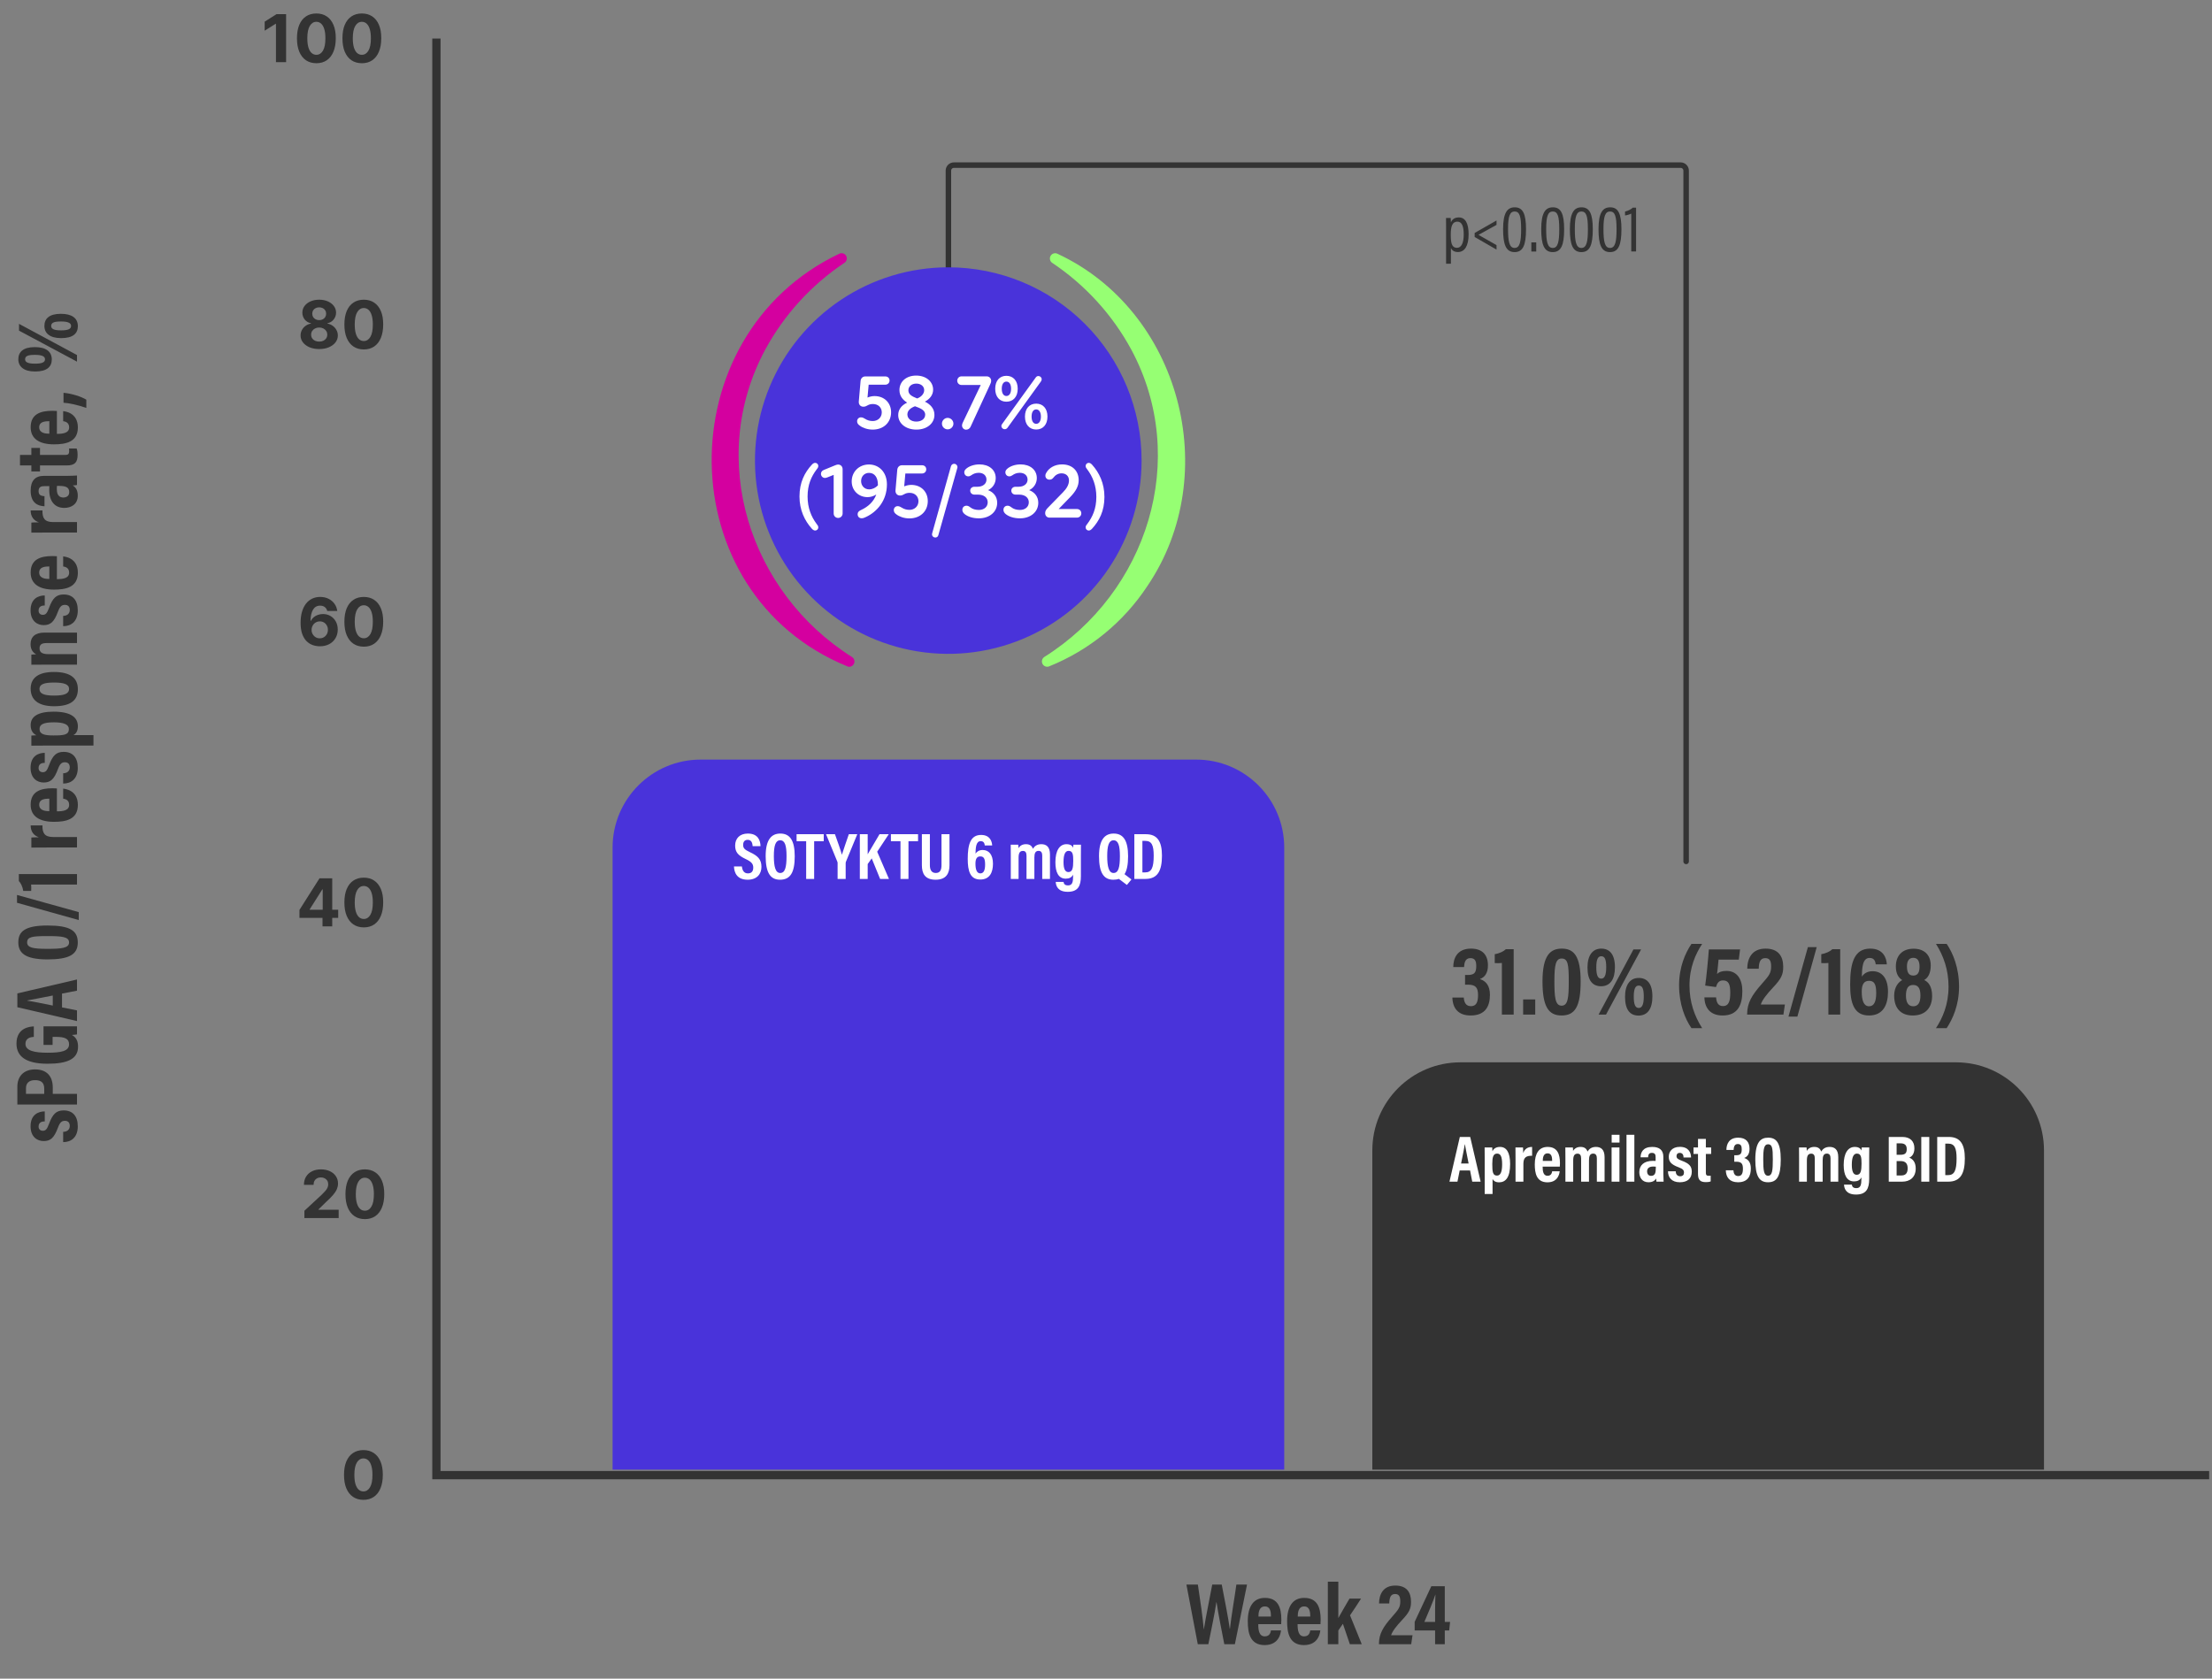 <svg width="498" height="378" viewBox="0 0 498 378" fill="none" xmlns="http://www.w3.org/2000/svg">
<rect x="0" y="0" width="498" height="378" fill="#808080" stroke="none"/>
<path d="M98.251 8.676V332.177H497.359" stroke="#333333" stroke-width="1.859"/>
<path d="M326.651 59.388H325.565V51.282C325.565 50.255 325.565 49.556 325.551 49.08H326.607C326.622 49.214 326.651 49.72 326.651 50.092C326.904 49.437 327.44 48.961 328.436 48.961C329.864 48.961 330.637 50.225 330.637 52.739C330.637 55.461 329.7 56.755 328.228 56.755C327.321 56.755 326.874 56.324 326.651 55.848V59.388ZM329.537 52.799C329.537 50.895 329.091 49.913 328.109 49.913C326.934 49.913 326.622 51.029 326.622 52.813C326.622 54.598 326.785 55.803 328.035 55.803C329.031 55.803 329.537 54.643 329.537 52.799ZM331.999 53.364V52.456L336.922 49.645V50.642L332.861 52.888L336.922 55.193V56.205L331.999 53.364ZM341.032 46.685C342.802 46.685 343.561 48.069 343.561 51.609C343.561 55.193 342.877 56.77 340.988 56.77C339.024 56.77 338.4 55.03 338.4 51.594C338.4 47.861 339.366 46.685 341.032 46.685ZM341.003 47.623C339.947 47.623 339.515 48.619 339.515 51.564C339.515 54.375 339.798 55.833 340.988 55.833C342.163 55.833 342.46 54.45 342.46 51.594C342.46 48.694 342.103 47.623 341.003 47.623ZM345.86 56.636H344.76V54.583H345.86V56.636ZM349.617 46.685C351.387 46.685 352.145 48.069 352.145 51.609C352.145 55.193 351.461 56.77 349.572 56.77C347.609 56.77 346.984 55.03 346.984 51.594C346.984 47.861 347.951 46.685 349.617 46.685ZM349.587 47.623C348.531 47.623 348.099 48.619 348.099 51.564C348.099 54.375 348.382 55.833 349.572 55.833C350.747 55.833 351.044 54.45 351.044 51.594C351.044 48.694 350.687 47.623 349.587 47.623ZM356.066 46.685C357.836 46.685 358.594 48.069 358.594 51.609C358.594 55.193 357.91 56.77 356.021 56.77C354.058 56.77 353.433 55.03 353.433 51.594C353.433 47.861 354.4 46.685 356.066 46.685ZM356.036 47.623C354.98 47.623 354.549 48.619 354.549 51.564C354.549 54.375 354.831 55.833 356.021 55.833C357.196 55.833 357.494 54.45 357.494 51.594C357.494 48.694 357.137 47.623 356.036 47.623ZM362.515 46.685C364.285 46.685 365.043 48.069 365.043 51.609C365.043 55.193 364.359 56.77 362.47 56.77C360.507 56.77 359.882 55.03 359.882 51.594C359.882 47.861 360.849 46.685 362.515 46.685ZM362.485 47.623C361.429 47.623 360.998 48.619 360.998 51.564C360.998 54.375 361.28 55.833 362.47 55.833C363.645 55.833 363.943 54.45 363.943 51.594C363.943 48.694 363.586 47.623 362.485 47.623ZM368.339 56.621H367.253V48.099C366.956 48.277 366.212 48.485 365.855 48.515V47.637C366.554 47.489 367.283 47.087 367.595 46.76H368.339V56.621Z" fill="#333333"/>
<path d="M213.521 62.593V38.423C213.521 37.739 214.076 37.184 214.76 37.184H378.37C379.054 37.184 379.609 37.739 379.609 38.423V193.976" stroke="#333333" stroke-width="1.239" stroke-linecap="round" stroke-linejoin="round"/>
<path d="M257.013 103.715C257.013 112.322 254.46 120.737 249.678 127.893C244.896 135.05 238.099 140.629 230.147 143.923C222.194 147.217 213.444 148.078 205.002 146.399C196.559 144.72 188.805 140.575 182.718 134.488C176.632 128.402 172.487 120.647 170.807 112.205C169.128 103.763 169.99 95.012 173.284 87.06C176.578 79.108 182.156 72.311 189.313 67.528C196.47 62.746 204.884 60.194 213.492 60.194C225.035 60.194 236.104 64.779 244.266 72.941C252.428 81.103 257.013 92.172 257.013 103.715Z" fill="#4933DA"/>
<path d="M190.808 150.064C150.532 133.673 150.162 75.573 188.951 57.137C189.222 57.003 189.533 56.979 189.821 57.068C190.11 57.158 190.352 57.355 190.499 57.618C190.647 57.882 190.687 58.191 190.613 58.484C190.538 58.776 190.354 59.029 190.098 59.189C182.634 64.177 176.502 70.912 172.235 78.81C159.089 103.404 168.673 133.364 191.856 147.974C192.093 148.138 192.262 148.383 192.332 148.662C192.403 148.942 192.369 149.237 192.239 149.494C192.108 149.751 191.889 149.952 191.622 150.059C191.354 150.167 191.057 150.174 190.785 150.08" fill="#D4009F"/>
<path d="M235.105 147.944C258.318 133.334 267.887 103.375 254.726 78.781C250.453 70.883 244.316 64.147 236.849 59.16C236.616 58.987 236.455 58.736 236.395 58.453C236.335 58.169 236.381 57.874 236.524 57.622C236.667 57.371 236.897 57.18 237.171 57.087C237.445 56.993 237.744 57.003 238.011 57.114C265.714 69.944 275.434 106.718 258.319 131.961C252.947 140.114 245.214 146.433 236.154 150.072C235.882 150.167 235.585 150.16 235.318 150.052C235.051 149.944 234.831 149.744 234.701 149.487C234.57 149.23 234.536 148.935 234.607 148.655C234.677 148.376 234.846 148.131 235.083 147.967" fill="#96FF73"/>
<path d="M200.27 85.685C200.27 86.206 199.871 86.622 199.333 86.622H195.568L195.307 89.52C195.863 89.294 196.383 89.19 196.904 89.19C199.108 89.19 200.617 90.734 200.617 92.834C200.617 95.107 198.951 96.739 196.47 96.739C195.307 96.739 194.197 96.339 193.555 95.836C193.156 95.558 192.965 95.281 192.965 94.847C192.965 94.396 193.312 93.979 193.815 93.979C194.179 93.979 194.457 94.118 194.752 94.309C195.255 94.639 195.845 94.812 196.505 94.812C197.563 94.812 198.518 94.066 198.518 92.852C198.518 91.793 197.737 90.977 196.522 90.977C196.019 90.977 195.637 91.099 195.342 91.272C195.012 91.446 194.787 91.585 194.37 91.585C193.728 91.585 193.294 91.099 193.346 90.422L193.746 85.789C193.798 85.182 194.231 84.765 194.804 84.765H199.333C199.871 84.765 200.27 85.147 200.27 85.685ZM206.315 96.739C203.92 96.739 202.22 95.35 202.22 93.459C202.22 92.348 202.827 91.325 204.232 90.665C203.295 90.075 202.497 89.207 202.497 87.837C202.497 85.91 204.042 84.574 206.263 84.574C208.553 84.574 210.08 85.98 210.08 87.733C210.08 88.93 209.351 89.85 208.224 90.439C209.386 91.012 210.375 91.932 210.375 93.424C210.375 95.333 208.709 96.739 206.315 96.739ZM204.285 93.32C204.285 94.274 205.117 94.934 206.297 94.934C207.425 94.934 208.293 94.326 208.293 93.372C208.293 92.279 207.044 91.88 206.002 91.481C205.013 91.845 204.285 92.452 204.285 93.32ZM204.51 87.906C204.51 88.826 205.308 89.26 206.488 89.728C207.443 89.364 208.067 88.652 208.067 87.854C208.067 86.934 207.269 86.379 206.297 86.379C205.256 86.379 204.51 87.004 204.51 87.906ZM213.349 96.686C212.655 96.686 212.065 96.096 212.065 95.402C212.065 94.691 212.655 94.101 213.349 94.101C214.06 94.101 214.65 94.691 214.65 95.402C214.65 96.096 214.06 96.686 213.349 96.686ZM216.585 95.801C216.585 95.628 216.637 95.454 216.707 95.263L220.802 86.691H216.464C215.926 86.691 215.509 86.257 215.509 85.72C215.509 85.182 215.926 84.748 216.464 84.748H222.138C222.728 84.748 223.145 85.199 223.145 85.737C223.145 86.084 223.023 86.362 222.867 86.674L218.494 96.131C218.303 96.53 217.939 96.756 217.488 96.756C216.984 96.756 216.585 96.322 216.585 95.801ZM226.208 96.652C225.775 96.652 225.445 96.339 225.445 95.906C225.445 95.715 225.532 95.576 225.67 95.402L233.219 84.956C233.375 84.748 233.583 84.678 233.791 84.678C234.191 84.678 234.52 85.008 234.52 85.407C234.52 85.615 234.451 85.772 234.329 85.928L226.798 96.357C226.642 96.548 226.434 96.652 226.208 96.652ZM224.057 87.542C224.057 85.702 225.08 84.626 226.573 84.626C228.082 84.626 229.124 85.702 229.124 87.542C229.124 89.381 228.082 90.457 226.573 90.457C225.08 90.457 224.057 89.381 224.057 87.542ZM225.532 87.542C225.532 88.583 225.948 89.173 226.573 89.173C227.215 89.173 227.631 88.583 227.631 87.542C227.631 86.501 227.215 85.928 226.573 85.928C225.948 85.928 225.532 86.501 225.532 87.542ZM230.755 93.806C230.755 91.984 231.779 90.891 233.288 90.891C234.798 90.891 235.822 91.984 235.822 93.806C235.822 95.628 234.798 96.721 233.288 96.721C231.779 96.721 230.755 95.628 230.755 93.806ZM232.247 93.806C232.247 94.847 232.646 95.437 233.288 95.437C233.913 95.437 234.347 94.847 234.347 93.806C234.347 92.782 233.913 92.192 233.288 92.192C232.646 92.192 232.247 92.782 232.247 93.806ZM183.515 119.463C183.272 119.463 183.029 119.324 182.786 119.064C181.155 117.259 179.993 114.847 179.993 111.793C179.993 108.635 181.155 106.396 182.786 104.626C183.029 104.366 183.272 104.227 183.515 104.227C183.914 104.227 184.227 104.522 184.227 104.956C184.227 105.268 184.001 105.529 183.845 105.72C182.682 107.264 181.815 109.121 181.815 111.793C181.815 114.361 182.648 116.374 183.845 117.97C184.001 118.179 184.227 118.422 184.227 118.734C184.227 119.168 183.914 119.463 183.515 119.463ZM188.696 116.634C188.124 116.634 187.69 116.183 187.69 115.628V106.934L186.25 107.507C186.076 107.576 185.868 107.628 185.729 107.628C185.226 107.628 184.827 107.212 184.827 106.709C184.827 106.396 184.983 106.015 185.469 105.824L187.967 104.8C188.124 104.748 188.384 104.609 188.696 104.609C189.286 104.609 189.703 105.06 189.703 105.668V115.628C189.703 116.183 189.251 116.634 188.696 116.634ZM193.084 115.819C193.084 115.264 193.466 115.021 193.917 114.812C195.444 114.101 196.694 112.973 197.284 111.359C196.659 111.741 195.965 111.949 195.323 111.949C193.293 111.949 191.748 110.44 191.748 108.409C191.748 106.223 193.414 104.592 195.635 104.592C197.856 104.592 199.678 106.292 199.678 109.069C199.678 112.782 197.388 115.281 194.976 116.409C194.594 116.6 194.316 116.704 193.987 116.704C193.466 116.704 193.102 116.374 193.084 115.819ZM193.865 108.34C193.865 109.364 194.611 110.197 195.67 110.197C196.416 110.197 197.128 109.85 197.648 109.294V109.138C197.648 107.507 196.902 106.483 195.653 106.483C194.629 106.483 193.865 107.247 193.865 108.34ZM208.531 105.685C208.531 106.205 208.132 106.622 207.594 106.622H203.829L203.568 109.52C204.124 109.294 204.644 109.19 205.165 109.19C207.369 109.19 208.878 110.734 208.878 112.834C208.878 115.107 207.212 116.738 204.731 116.738C203.568 116.738 202.458 116.339 201.816 115.836C201.417 115.558 201.226 115.281 201.226 114.847C201.226 114.396 201.573 113.979 202.076 113.979C202.44 113.979 202.718 114.118 203.013 114.309C203.516 114.639 204.106 114.812 204.766 114.812C205.824 114.812 206.779 114.066 206.779 112.852C206.779 111.793 205.998 110.977 204.783 110.977C204.28 110.977 203.898 111.099 203.603 111.272C203.273 111.446 203.048 111.585 202.631 111.585C201.989 111.585 201.556 111.099 201.608 110.422L202.007 105.789C202.059 105.182 202.493 104.765 203.065 104.765H207.594C208.132 104.765 208.531 105.147 208.531 105.685ZM210.576 121.042C210.159 121.042 209.829 120.73 209.829 120.33C209.829 120.226 209.847 120.157 209.864 120.088L214.098 104.973C214.202 104.661 214.463 104.436 214.827 104.436C215.209 104.436 215.556 104.765 215.556 105.182C215.556 105.268 215.538 105.39 215.504 105.459L211.252 120.521C211.166 120.834 210.905 121.042 210.576 121.042ZM224.173 107.663C224.173 108.774 223.566 109.832 222.455 110.37C223.687 110.839 224.503 111.845 224.503 113.216C224.503 115.281 222.767 116.721 220.373 116.721C218.95 116.721 217.857 116.305 217.197 115.784C216.85 115.506 216.659 115.194 216.659 114.812C216.659 114.257 217.041 113.875 217.596 113.875C217.891 113.875 218.169 114.014 218.447 114.24C218.95 114.639 219.609 114.83 220.373 114.83C221.57 114.83 222.368 114.118 222.368 113.112C222.368 112.105 221.57 111.377 220.165 111.377H219.366C218.846 111.377 218.429 111.012 218.429 110.474C218.429 109.971 218.846 109.607 219.384 109.607H220.095C221.258 109.607 222.091 108.947 222.091 108.01C222.091 107.09 221.414 106.466 220.338 106.466C219.627 106.466 219.071 106.726 218.672 107.021C218.429 107.195 218.221 107.264 217.978 107.264C217.475 107.264 217.093 106.882 217.093 106.344C217.093 106.084 217.215 105.824 217.51 105.563C218.152 104.991 219.262 104.574 220.529 104.574C222.611 104.574 224.173 105.754 224.173 107.663ZM233.425 107.663C233.425 108.774 232.818 109.832 231.708 110.37C232.94 110.839 233.755 111.845 233.755 113.216C233.755 115.281 232.02 116.721 229.625 116.721C228.202 116.721 227.109 116.305 226.45 115.784C226.103 115.506 225.912 115.194 225.912 114.812C225.912 114.257 226.294 113.875 226.849 113.875C227.144 113.875 227.421 114.014 227.699 114.24C228.202 114.639 228.862 114.83 229.625 114.83C230.823 114.83 231.621 114.118 231.621 113.112C231.621 112.105 230.823 111.377 229.417 111.377H228.619C228.098 111.377 227.682 111.012 227.682 110.474C227.682 109.971 228.098 109.607 228.636 109.607H229.348C230.51 109.607 231.343 108.947 231.343 108.01C231.343 107.09 230.666 106.466 229.591 106.466C228.879 106.466 228.324 106.726 227.925 107.021C227.682 107.195 227.474 107.264 227.231 107.264C226.727 107.264 226.346 106.882 226.346 106.344C226.346 106.084 226.467 105.824 226.762 105.563C227.404 104.991 228.515 104.574 229.781 104.574C231.864 104.574 233.425 105.754 233.425 107.663ZM236.292 116.565C235.737 116.565 235.303 116.166 235.303 115.541C235.303 115.125 235.494 114.778 235.841 114.413L239.277 110.891C240.127 110.023 240.665 109.173 240.665 108.184C240.665 107.177 239.954 106.587 238.999 106.587C238.132 106.587 237.559 107.038 237.142 107.576C236.969 107.785 236.743 108.01 236.309 108.01C235.806 108.028 235.372 107.698 235.355 107.16C235.338 106.83 235.459 106.587 235.633 106.327C236.205 105.39 237.437 104.574 239.103 104.574C241.481 104.574 242.851 106.101 242.851 108.114C242.851 109.45 242.244 110.578 240.96 111.914L238.34 114.621H242.435C242.99 114.621 243.441 115.003 243.441 115.593C243.441 116.166 242.99 116.565 242.435 116.565H236.292ZM245.124 104.227C245.367 104.227 245.61 104.366 245.853 104.626C247.484 106.431 248.647 108.843 248.647 111.897C248.647 115.055 247.484 117.294 245.853 119.064C245.61 119.324 245.367 119.463 245.124 119.463C244.725 119.463 244.413 119.168 244.413 118.734C244.413 118.422 244.638 118.161 244.794 117.97C245.957 116.426 246.825 114.569 246.825 111.897C246.825 109.329 245.992 107.316 244.794 105.72C244.638 105.511 244.413 105.268 244.413 104.956C244.413 104.522 244.725 104.227 245.124 104.227Z" fill="white"/>
<path d="M68.532 274.288V272.64L72.383 269.074C72.71 268.758 72.985 268.472 73.207 268.219C73.432 267.965 73.603 267.717 73.719 267.474C73.835 267.228 73.893 266.962 73.893 266.677C73.893 266.36 73.821 266.087 73.677 265.858C73.532 265.625 73.335 265.448 73.085 265.324C72.835 265.198 72.552 265.134 72.235 265.134C71.904 265.134 71.615 265.201 71.368 265.335C71.122 265.469 70.932 265.661 70.798 265.911C70.664 266.161 70.597 266.458 70.597 266.803H68.427C68.427 266.096 68.587 265.481 68.907 264.96C69.228 264.439 69.677 264.036 70.254 263.75C70.832 263.465 71.497 263.323 72.251 263.323C73.025 263.323 73.7 263.46 74.273 263.735C74.851 264.006 75.3 264.382 75.62 264.865C75.941 265.347 76.101 265.9 76.101 266.523C76.101 266.932 76.02 267.335 75.858 267.733C75.7 268.131 75.416 268.573 75.008 269.059C74.599 269.541 74.023 270.12 73.281 270.796L71.701 272.344V272.418H76.244V274.288H68.532ZM82.142 274.525C81.234 274.522 80.452 274.298 79.797 273.854C79.146 273.411 78.644 272.768 78.292 271.927C77.943 271.085 77.77 270.073 77.774 268.89C77.774 267.71 77.948 266.705 78.297 265.874C78.649 265.043 79.151 264.411 79.802 263.977C80.457 263.541 81.237 263.323 82.142 263.323C83.047 263.323 83.825 263.541 84.477 263.977C85.132 264.414 85.635 265.048 85.987 265.879C86.339 266.706 86.514 267.71 86.51 268.89C86.51 270.076 86.334 271.09 85.982 271.932C85.633 272.773 85.133 273.416 84.482 273.86C83.831 274.303 83.051 274.525 82.142 274.525ZM82.142 272.629C82.762 272.629 83.257 272.317 83.626 271.694C83.996 271.071 84.179 270.136 84.176 268.89C84.176 268.069 84.091 267.386 83.922 266.84C83.757 266.294 83.521 265.884 83.214 265.61C82.912 265.335 82.554 265.198 82.142 265.198C81.526 265.198 81.033 265.506 80.663 266.122C80.293 266.738 80.107 267.661 80.103 268.89C80.103 269.721 80.186 270.414 80.352 270.971C80.521 271.523 80.758 271.939 81.065 272.217C81.371 272.492 81.73 272.629 82.142 272.629Z" fill="#333333"/>
<path d="M64.413 3.183V14L62.127 14V5.354H62.063L59.586 6.907V4.878L62.264 3.183L64.413 3.183ZM71.226 14.238C70.317 14.234 69.536 14.011 68.881 13.567C68.229 13.123 67.727 12.481 67.375 11.639C67.027 10.797 66.854 9.785 66.858 8.602C66.858 7.422 67.032 6.417 67.381 5.586C67.733 4.755 68.234 4.123 68.886 3.69C69.541 3.253 70.321 3.035 71.226 3.035C72.131 3.035 72.909 3.253 73.56 3.69C74.215 4.127 74.719 4.76 75.071 5.591C75.423 6.419 75.597 7.422 75.594 8.602C75.594 9.789 75.418 10.803 75.066 11.644C74.717 12.486 74.217 13.129 73.566 13.572C72.914 14.016 72.134 14.238 71.226 14.238ZM71.226 12.341C71.846 12.341 72.34 12.03 72.71 11.407C73.08 10.783 73.263 9.848 73.259 8.602C73.259 7.782 73.175 7.098 73.006 6.553C72.84 6.007 72.604 5.597 72.298 5.322C71.995 5.047 71.638 4.91 71.226 4.91C70.609 4.91 70.117 5.218 69.747 5.834C69.377 6.451 69.191 7.373 69.187 8.602C69.187 9.433 69.27 10.127 69.435 10.683C69.604 11.236 69.842 11.651 70.148 11.93C70.455 12.204 70.814 12.341 71.226 12.341ZM81.466 14.238C80.557 14.234 79.776 14.011 79.121 13.567C78.469 13.123 77.968 12.481 77.615 11.639C77.267 10.797 77.094 9.785 77.098 8.602C77.098 7.422 77.272 6.417 77.621 5.586C77.973 4.755 78.475 4.123 79.126 3.69C79.781 3.253 80.561 3.035 81.466 3.035C82.371 3.035 83.149 3.253 83.8 3.69C84.455 4.127 84.959 4.76 85.311 5.591C85.663 6.419 85.837 7.422 85.834 8.602C85.834 9.789 85.658 10.803 85.306 11.644C84.957 12.486 84.457 13.129 83.806 13.572C83.154 14.016 82.374 14.238 81.466 14.238ZM81.466 12.341C82.086 12.341 82.58 12.03 82.95 11.407C83.32 10.783 83.503 9.848 83.499 8.602C83.499 7.782 83.415 7.098 83.246 6.553C83.08 6.007 82.844 5.597 82.538 5.322C82.235 5.047 81.878 4.91 81.466 4.91C80.85 4.91 80.357 5.218 79.987 5.834C79.617 6.451 79.431 7.373 79.427 8.602C79.427 9.433 79.51 10.127 79.675 10.683C79.844 11.236 80.082 11.651 80.388 11.93C80.695 12.204 81.054 12.341 81.466 12.341Z" fill="#333333"/>
<path d="M71.864 78.6C71.05 78.6 70.326 78.468 69.693 78.204C69.062 77.936 68.568 77.572 68.208 77.111C67.849 76.649 67.67 76.126 67.67 75.542C67.67 75.091 67.772 74.677 67.976 74.301C68.184 73.92 68.466 73.605 68.821 73.355C69.177 73.102 69.575 72.94 70.015 72.869V72.795C69.437 72.679 68.969 72.399 68.61 71.956C68.251 71.508 68.071 70.989 68.071 70.397C68.071 69.838 68.235 69.339 68.562 68.903C68.89 68.463 69.339 68.117 69.909 67.867C70.483 67.614 71.135 67.487 71.864 67.487C72.592 67.487 73.242 67.614 73.812 67.867C74.386 68.121 74.837 68.468 75.165 68.908C75.492 69.344 75.658 69.841 75.661 70.397C75.658 70.993 75.475 71.512 75.112 71.956C74.749 72.399 74.284 72.679 73.717 72.795V72.869C74.15 72.94 74.543 73.102 74.895 73.355C75.251 73.605 75.533 73.92 75.74 74.301C75.952 74.677 76.059 75.091 76.062 75.542C76.059 76.126 75.878 76.649 75.519 77.111C75.159 77.572 74.663 77.936 74.029 78.204C73.399 78.468 72.677 78.6 71.864 78.6ZM71.864 76.92C72.226 76.92 72.543 76.855 72.814 76.725C73.085 76.591 73.297 76.408 73.448 76.176C73.603 75.94 73.68 75.669 73.68 75.362C73.68 75.049 73.601 74.772 73.443 74.533C73.284 74.29 73.07 74.1 72.798 73.963C72.527 73.822 72.216 73.751 71.864 73.751C71.515 73.751 71.203 73.822 70.929 73.963C70.654 74.1 70.437 74.29 70.279 74.533C70.124 74.772 70.046 75.049 70.046 75.362C70.046 75.669 70.122 75.94 70.274 76.176C70.425 76.408 70.638 76.591 70.913 76.725C71.187 76.855 71.504 76.92 71.864 76.92ZM71.864 72.088C72.166 72.088 72.436 72.026 72.672 71.903C72.907 71.779 73.092 71.609 73.226 71.39C73.36 71.172 73.427 70.92 73.427 70.635C73.427 70.353 73.36 70.107 73.226 69.896C73.092 69.681 72.909 69.514 72.677 69.394C72.445 69.271 72.173 69.209 71.864 69.209C71.557 69.209 71.286 69.271 71.05 69.394C70.814 69.514 70.629 69.681 70.496 69.896C70.365 70.107 70.3 70.353 70.3 70.635C70.3 70.92 70.367 71.172 70.501 71.39C70.635 71.609 70.819 71.779 71.055 71.903C71.291 72.026 71.561 72.088 71.864 72.088ZM81.903 78.69C80.994 78.686 80.213 78.463 79.558 78.019C78.906 77.575 78.404 76.933 78.052 76.091C77.704 75.25 77.531 74.237 77.535 73.054C77.535 71.874 77.709 70.869 78.058 70.038C78.41 69.207 78.912 68.575 79.563 68.142C80.218 67.705 80.998 67.487 81.903 67.487C82.808 67.487 83.586 67.705 84.237 68.142C84.892 68.579 85.396 69.213 85.748 70.043C86.1 70.871 86.274 71.874 86.271 73.054C86.271 74.241 86.095 75.255 85.743 76.097C85.394 76.938 84.894 77.581 84.243 78.024C83.591 78.468 82.811 78.69 81.903 78.69ZM81.903 76.794C82.523 76.794 83.017 76.482 83.387 75.859C83.757 75.236 83.94 74.301 83.936 73.054C83.936 72.234 83.852 71.551 83.683 71.005C83.517 70.459 83.281 70.049 82.975 69.774C82.672 69.499 82.315 69.362 81.903 69.362C81.287 69.362 80.794 69.67 80.424 70.287C80.054 70.903 79.868 71.825 79.864 73.054C79.864 73.885 79.947 74.579 80.112 75.135C80.281 75.688 80.519 76.103 80.825 76.382C81.132 76.656 81.491 76.794 81.903 76.794Z" fill="#333333"/>
<path d="M71.994 145.531C71.438 145.528 70.901 145.434 70.383 145.251C69.869 145.068 69.408 144.771 68.999 144.359C68.591 143.947 68.267 143.401 68.028 142.721C67.792 142.042 67.674 141.207 67.674 140.218C67.677 139.309 67.781 138.498 67.985 137.783C68.193 137.064 68.489 136.455 68.873 135.955C69.26 135.455 69.723 135.075 70.262 134.814C70.8 134.55 71.404 134.418 72.073 134.418C72.795 134.418 73.433 134.559 73.985 134.841C74.538 135.119 74.982 135.498 75.316 135.976C75.654 136.455 75.859 136.992 75.929 137.587H73.674C73.586 137.211 73.401 136.915 73.119 136.7C72.838 136.485 72.489 136.378 72.073 136.378C71.369 136.378 70.834 136.684 70.468 137.297C70.105 137.91 69.92 138.742 69.913 139.795H69.987C70.149 139.475 70.367 139.202 70.642 138.976C70.92 138.748 71.235 138.573 71.588 138.454C71.943 138.33 72.318 138.269 72.713 138.269C73.353 138.269 73.924 138.42 74.424 138.723C74.924 139.022 75.318 139.434 75.607 139.959C75.896 140.484 76.04 141.084 76.04 141.76C76.04 142.492 75.869 143.144 75.528 143.714C75.19 144.285 74.716 144.732 74.107 145.056C73.501 145.376 72.797 145.535 71.994 145.531ZM71.984 143.735C72.336 143.735 72.651 143.651 72.929 143.482C73.207 143.313 73.426 143.084 73.584 142.795C73.743 142.506 73.822 142.183 73.822 141.823C73.822 141.464 73.743 141.142 73.584 140.857C73.429 140.572 73.214 140.344 72.94 140.175C72.665 140.006 72.352 139.922 71.999 139.922C71.735 139.922 71.491 139.971 71.265 140.07C71.043 140.168 70.848 140.306 70.679 140.482C70.513 140.658 70.383 140.862 70.288 141.094C70.193 141.323 70.145 141.568 70.145 141.829C70.145 142.177 70.225 142.496 70.383 142.785C70.545 143.073 70.763 143.304 71.038 143.477C71.316 143.649 71.632 143.735 71.984 143.735ZM81.903 145.621C80.994 145.617 80.213 145.394 79.558 144.95C78.906 144.507 78.404 143.864 78.052 143.022C77.704 142.181 77.531 141.168 77.535 139.985C77.535 138.806 77.709 137.8 78.058 136.969C78.41 136.138 78.912 135.506 79.563 135.073C80.218 134.637 80.998 134.418 81.903 134.418C82.808 134.418 83.586 134.637 84.237 135.073C84.892 135.51 85.396 136.144 85.748 136.975C86.1 137.802 86.274 138.806 86.271 139.985C86.271 141.172 86.095 142.186 85.743 143.028C85.394 143.869 84.894 144.512 84.243 144.955C83.591 145.399 82.811 145.621 81.903 145.621ZM81.903 143.725C82.523 143.725 83.017 143.413 83.387 142.79C83.757 142.167 83.94 141.232 83.936 139.985C83.936 139.165 83.852 138.482 83.683 137.936C83.517 137.39 83.281 136.98 82.975 136.705C82.672 136.431 82.315 136.293 81.903 136.293C81.287 136.293 80.794 136.601 80.424 137.218C80.054 137.834 79.868 138.756 79.864 139.985C79.864 140.816 79.947 141.51 80.112 142.066C80.281 142.619 80.519 143.035 80.825 143.313C81.132 143.587 81.491 143.725 81.903 143.725Z" fill="#333333"/>
<path d="M67.418 206.695V204.894L71.933 197.779H73.486V200.272H72.567L69.72 204.777V204.862H76.138V206.695H67.418ZM72.609 208.596V206.145L72.652 205.348V197.779H74.796V208.596H72.609ZM81.903 208.834C80.994 208.83 80.213 208.607 79.558 208.163C78.906 207.719 78.404 207.077 78.052 206.235C77.704 205.394 77.531 204.381 77.535 203.198C77.535 202.019 77.709 201.013 78.058 200.182C78.41 199.351 78.912 198.719 79.563 198.286C80.218 197.849 80.998 197.631 81.903 197.631C82.808 197.631 83.586 197.849 84.237 198.286C84.892 198.723 85.396 199.357 85.748 200.188C86.1 201.015 86.274 202.019 86.271 203.198C86.271 204.385 86.095 205.399 85.743 206.241C85.394 207.082 84.894 207.725 84.243 208.168C83.591 208.612 82.811 208.834 81.903 208.834ZM81.903 206.938C82.523 206.938 83.017 206.626 83.387 206.003C83.757 205.38 83.94 204.445 83.936 203.198C83.936 202.378 83.852 201.695 83.683 201.149C83.517 200.603 83.281 200.193 82.975 199.918C82.672 199.644 82.315 199.506 81.903 199.506C81.287 199.506 80.794 199.814 80.424 200.431C80.054 201.047 79.868 201.969 79.864 203.198C79.864 204.029 79.947 204.723 80.112 205.279C80.281 205.832 80.519 206.248 80.825 206.526C81.132 206.8 81.491 206.938 81.903 206.938Z" fill="#333333"/>
<path d="M81.818 337.738C80.91 337.735 80.128 337.511 79.473 337.067C78.822 336.624 78.32 335.981 77.968 335.14C77.619 334.298 77.447 333.286 77.45 332.102C77.45 330.923 77.625 329.918 77.973 329.087C78.325 328.256 78.827 327.623 79.478 327.19C80.133 326.754 80.913 326.535 81.818 326.535C82.723 326.535 83.501 326.754 84.153 327.19C84.808 327.627 85.311 328.261 85.664 329.092C86.016 329.919 86.19 330.923 86.186 332.102C86.186 333.289 86.01 334.303 85.658 335.145C85.31 335.986 84.81 336.629 84.158 337.073C83.507 337.516 82.727 337.738 81.818 337.738ZM81.818 335.842C82.438 335.842 82.933 335.53 83.303 334.907C83.672 334.284 83.855 333.349 83.852 332.102C83.852 331.282 83.767 330.599 83.598 330.053C83.433 329.507 83.197 329.097 82.891 328.822C82.588 328.548 82.23 328.41 81.818 328.41C81.202 328.41 80.709 328.719 80.34 329.335C79.97 329.951 79.783 330.874 79.78 332.102C79.78 332.933 79.862 333.627 80.028 334.184C80.197 334.736 80.435 335.152 80.741 335.43C81.047 335.705 81.406 335.842 81.818 335.842Z" fill="#333333"/>
<path d="M14.22 257.186L14.22 254.866C14.933 254.866 15.707 254.509 15.707 253.537C15.707 252.763 15.29 252.387 14.616 252.387C13.902 252.387 13.505 252.704 13.049 253.914C12.157 256.333 11.304 256.948 9.817 256.948C8.429 256.948 6.882 256.055 6.882 253.616C6.882 250.919 8.726 250.265 10.075 250.265L10.075 252.525C9.698 252.525 8.686 252.565 8.686 253.676C8.686 254.29 9.083 254.628 9.638 254.628C10.293 254.628 10.59 254.271 11.046 253.041C11.86 250.86 12.673 250.046 14.338 250.046C16.361 250.046 17.512 251.316 17.512 253.636C17.512 256.095 16.044 257.186 14.22 257.186ZM17.333 248.724L3.907 248.724L3.907 244.698C3.907 242.477 5.236 240.811 7.913 240.811C10.491 240.811 11.879 242.318 11.879 244.876L11.879 246.324L17.333 246.324L17.333 248.724ZM5.851 246.324L9.956 246.324L9.956 245.154C9.956 243.806 9.281 243.23 7.873 243.23C6.525 243.23 5.851 243.925 5.851 245.015L5.851 246.324ZM9.797 231.107L17.333 231.107L17.333 232.931C16.916 232.991 16.619 233.031 16.183 233.05C17.254 233.645 17.571 234.577 17.571 235.708C17.571 238.524 15.072 239.535 10.709 239.535C5.811 239.535 3.709 237.869 3.709 234.994C3.709 231.365 6.822 231.166 7.616 231.127L7.616 233.487C7.08 233.526 5.732 233.645 5.732 235.073C5.732 236.62 7.794 237.056 10.709 237.056C13.823 237.056 15.548 236.68 15.548 235.153C15.548 233.883 14.576 233.487 12.593 233.487L11.84 233.487L11.84 235.291L9.797 235.291L9.797 231.107ZM13.962 223.737L13.962 226.851L17.333 227.525L17.333 229.925L3.907 226.811L3.907 223.697L17.333 220.564L17.333 223.083L13.962 223.737ZM11.879 226.434L11.879 224.173C9.301 224.669 7.417 225.066 6.148 225.284L6.148 225.343C7.378 225.502 9.4 225.938 11.879 226.434ZM4.125 212.176C4.125 209.776 5.593 208.408 10.69 208.408C15.727 208.408 17.512 209.538 17.512 212.235C17.512 214.913 15.608 216.043 10.69 216.043C5.414 216.043 4.125 214.437 4.125 212.176ZM6.108 212.216C6.108 213.386 7.397 213.663 10.61 213.663C13.863 213.663 15.548 213.505 15.548 212.216C15.548 210.946 13.942 210.788 10.65 210.788C7.239 210.788 6.108 210.966 6.108 212.216ZM17.73 205.394L17.73 207.179L3.828 203.292L3.828 201.527L17.73 205.394ZM17.333 196.828L17.333 199.187L7.001 199.187C7.04 199.505 7.06 200.239 7.021 200.615L5.236 200.615C5.097 199.683 4.661 198.811 4.244 198.394L4.244 196.828L17.333 196.828ZM17.333 190.84L10.551 190.84C8.865 190.84 7.794 190.84 7.06 190.859L7.06 188.599C7.239 188.579 7.675 188.539 8.766 188.539C7.596 188.162 6.902 187.25 6.902 185.862L9.559 185.862C9.519 187.528 9.995 188.48 11.939 188.48L17.333 188.48L17.333 190.84ZM12.811 177.544L12.811 182.7C14.12 182.7 15.568 182.542 15.568 181.233C15.568 180.043 14.557 179.904 14.22 179.845L14.22 177.584C14.537 177.623 17.531 177.861 17.531 181.253C17.531 184.584 14.735 185.06 12.137 185.06C8.885 185.06 6.902 183.811 6.902 181.213C6.902 178.238 9.123 177.504 11.8 177.504C12.157 177.504 12.633 177.524 12.811 177.544ZM11.106 182.661L11.106 179.845C10.095 179.845 8.825 179.964 8.825 181.213C8.825 182.581 10.352 182.661 11.106 182.661ZM14.22 176.446L14.22 174.126C14.933 174.126 15.707 173.769 15.707 172.797C15.707 172.024 15.29 171.647 14.616 171.647C13.902 171.647 13.505 171.964 13.049 173.174C12.157 175.593 11.304 176.208 9.817 176.208C8.429 176.208 6.882 175.316 6.882 172.877C6.882 170.179 8.726 169.525 10.075 169.525L10.075 171.786C9.698 171.786 8.686 171.825 8.686 172.936C8.686 173.551 9.083 173.888 9.638 173.888C10.293 173.888 10.59 173.531 11.046 172.301C11.86 170.12 12.673 169.307 14.338 169.307C16.361 169.307 17.512 170.576 17.512 172.896C17.512 175.355 16.044 176.446 14.22 176.446ZM21.041 165.53L21.041 167.89L10.035 167.89C8.647 167.89 7.715 167.89 7.06 167.91L7.06 165.629C7.298 165.61 7.814 165.57 8.191 165.57C7.536 165.233 6.902 164.638 6.902 163.269C6.902 161.366 8.528 160.255 12.038 160.255C16.044 160.255 17.531 161.584 17.531 163.567C17.531 164.638 17.095 165.233 16.54 165.53L21.041 165.53ZM12.137 162.655C9.678 162.655 8.905 163.17 8.905 164.162C8.905 165.352 10.035 165.61 12.038 165.61C14.398 165.61 15.508 165.471 15.508 164.182C15.508 163.15 14.398 162.655 12.137 162.655ZM6.902 155.085C6.902 152.626 8.686 151.317 12.117 151.317C15.846 151.317 17.531 152.685 17.531 155.204C17.531 157.683 15.925 159.031 12.177 159.031C8.528 159.031 6.902 157.504 6.902 155.085ZM8.885 155.144C8.885 156.215 9.956 156.632 12.157 156.632C14.358 156.632 15.548 156.275 15.548 155.125C15.548 154.074 14.378 153.697 12.177 153.697C9.916 153.697 8.885 154.074 8.885 155.144ZM17.333 149.666L10.253 149.666C8.151 149.666 7.616 149.666 7.06 149.686L7.06 147.405C7.318 147.386 7.754 147.346 8.131 147.346C7.576 147.029 6.882 146.414 6.882 145.065C6.882 143.399 7.933 142.448 10.015 142.448L17.333 142.448L17.333 144.807L10.551 144.807C9.539 144.807 8.905 145.026 8.905 145.978C8.905 146.87 9.42 147.306 10.967 147.306L17.333 147.306L17.333 149.666ZM14.22 141.005L14.22 138.685C14.933 138.685 15.707 138.328 15.707 137.356C15.707 136.583 15.29 136.206 14.616 136.206C13.902 136.206 13.505 136.523 13.049 137.733C12.157 140.152 11.304 140.767 9.817 140.767C8.429 140.767 6.882 139.875 6.882 137.436C6.882 134.739 8.726 134.084 10.075 134.084L10.075 136.345C9.698 136.345 8.686 136.385 8.686 137.495C8.686 138.11 9.083 138.447 9.638 138.447C10.293 138.447 10.59 138.09 11.046 136.86C11.86 134.679 12.673 133.866 14.338 133.866C16.361 133.866 17.512 135.135 17.512 137.455C17.512 139.915 16.044 141.005 14.22 141.005ZM12.811 125.254L12.811 130.41C14.12 130.41 15.568 130.252 15.568 128.943C15.568 127.753 14.557 127.614 14.22 127.555L14.22 125.294C14.537 125.333 17.531 125.571 17.531 128.963C17.531 132.294 14.735 132.77 12.137 132.77C8.885 132.77 6.902 131.521 6.902 128.923C6.902 125.948 9.123 125.214 11.8 125.214C12.157 125.214 12.633 125.234 12.811 125.254ZM11.106 130.371L11.106 127.555C10.095 127.555 8.825 127.674 8.825 128.923C8.825 130.291 10.352 130.371 11.106 130.371ZM17.333 119.919L10.551 119.919C8.865 119.919 7.794 119.919 7.06 119.939L7.06 117.678C7.239 117.658 7.675 117.619 8.766 117.619C7.596 117.242 6.902 116.329 6.902 114.941L9.559 114.941C9.519 116.607 9.995 117.559 11.939 117.559L17.333 117.559L17.333 119.919ZM9.857 107.154L15.092 107.154C15.608 107.154 16.877 107.114 17.333 107.074L17.333 109.216C17.135 109.256 16.679 109.315 16.381 109.315C17.035 109.712 17.512 110.386 17.512 111.636C17.512 113.599 15.945 114.372 14.477 114.372C12.375 114.372 11.086 112.925 11.086 110.327C11.086 109.97 11.086 109.712 11.106 109.474L9.995 109.474C9.4 109.474 8.686 109.553 8.686 110.585C8.686 111.576 9.341 111.675 10.015 111.735L10.015 113.996C8.508 113.956 6.902 113.242 6.902 110.485C6.902 108.284 7.893 107.154 9.857 107.154ZM13.168 109.415L12.831 109.415C12.792 109.672 12.792 109.871 12.792 110.188C12.792 111.536 13.426 112.032 14.259 112.032C14.874 112.032 15.588 111.735 15.588 110.842C15.588 109.633 14.676 109.415 13.168 109.415ZM9.004 106.156L7.06 106.156L7.06 104.808L4.502 104.808L4.502 102.448L7.06 102.448L7.06 100.861L9.004 100.861L9.004 102.448L14.636 102.448C15.231 102.448 15.568 102.329 15.568 101.595C15.568 101.357 15.568 101.199 15.528 101L17.254 101C17.452 101.437 17.472 102.091 17.472 102.448C17.472 104.094 16.857 104.808 15.013 104.808L9.004 104.808L9.004 106.156ZM12.811 92.544L12.811 97.7C14.12 97.7 15.568 97.541 15.568 96.233C15.568 95.043 14.557 94.904 14.22 94.844L14.22 92.584C14.537 92.623 17.531 92.861 17.531 96.252C17.531 99.584 14.735 100.06 12.137 100.06C8.885 100.06 6.902 98.811 6.902 96.213C6.902 93.238 9.123 92.504 11.8 92.504C12.157 92.504 12.633 92.524 12.811 92.544ZM11.106 97.66L11.106 94.844C10.095 94.844 8.825 94.963 8.825 96.213C8.825 97.581 10.352 97.66 11.106 97.66ZM19.435 89.996L19.435 91.86C17.492 91.166 15.389 90.75 14.299 90.69L14.299 88.449C16.183 88.628 18.225 89.282 19.435 89.996ZM4.125 80.899C4.125 79.253 5.236 78.162 7.854 78.162C10.313 78.162 11.641 79.134 11.661 80.919C11.661 82.624 10.531 83.656 7.893 83.656C5.394 83.656 4.125 82.565 4.125 80.899ZM5.652 80.899C5.652 81.553 6.267 81.891 7.873 81.891C9.44 81.891 10.134 81.593 10.134 80.899C10.134 80.225 9.4 79.907 7.854 79.907C6.287 79.907 5.652 80.185 5.652 80.899ZM17.333 79.947L17.333 81.434L4.284 74.454L4.284 72.927L17.333 79.947ZM9.995 73.403C9.995 71.737 11.106 70.666 13.704 70.666C16.163 70.666 17.512 71.618 17.531 73.422C17.531 75.128 16.401 76.139 13.763 76.139C11.265 76.139 9.995 75.069 9.995 73.403ZM11.522 73.403C11.522 74.057 12.137 74.394 13.743 74.394C15.29 74.394 16.004 74.097 16.004 73.403C16.004 72.709 15.271 72.391 13.724 72.391C12.157 72.391 11.522 72.669 11.522 73.403Z" fill="#333333"/>
<path d="M272.043 370.248H269.664L267.105 356.822H269.683C270.159 359.995 270.814 364.397 271.012 366.896H271.032C271.429 364.298 272.381 359.757 272.916 356.822H275.058C275.554 359.459 276.525 364.219 276.862 366.777H276.902C277.2 363.961 278.013 359.38 278.35 356.822H280.749L278.013 370.248H275.633C275.117 367.451 274.245 363.366 273.888 360.788H273.848C273.471 363.406 272.559 367.669 272.043 370.248ZM288.438 365.726H283.282C283.282 367.035 283.441 368.483 284.75 368.483C285.939 368.483 286.078 367.471 286.138 367.134H288.399C288.359 367.451 288.121 370.446 284.73 370.446C281.398 370.446 280.922 367.65 280.922 365.052C280.922 361.799 282.172 359.816 284.769 359.816C287.744 359.816 288.478 362.037 288.478 364.715C288.478 365.072 288.458 365.548 288.438 365.726ZM283.322 364.02H286.138C286.138 363.009 286.019 361.74 284.769 361.74C283.401 361.74 283.322 363.267 283.322 364.02ZM297.289 365.726H292.133C292.133 367.035 292.291 368.483 293.6 368.483C294.79 368.483 294.929 367.471 294.988 367.134H297.249C297.209 367.451 296.972 370.446 293.58 370.446C290.249 370.446 289.773 367.65 289.773 365.052C289.773 361.799 291.022 359.816 293.62 359.816C296.595 359.816 297.328 362.037 297.328 364.715C297.328 365.072 297.309 365.548 297.289 365.726ZM292.172 364.02H294.988C294.988 363.009 294.869 361.74 293.62 361.74C292.252 361.74 292.172 363.267 292.172 364.02ZM301.304 356.167V364.358C302.018 363.069 302.97 361.423 303.823 359.975H306.421C305.608 361.264 304.814 362.454 303.942 363.743L306.579 370.248H303.902L302.335 365.647C302.058 366.043 301.562 366.777 301.304 367.154V370.248H298.944V356.167H301.304ZM317.711 370.248H310.453V370.109C310.473 367.888 311.405 366.341 313.388 364.1C314.895 362.394 315.252 361.918 315.252 360.609C315.252 359.618 315.034 358.944 314.082 358.944C313.071 358.944 312.813 359.757 312.773 361.066H310.473C310.493 359.023 311.385 357.04 314.142 357.04C316.66 357.04 317.672 358.527 317.672 360.689C317.672 362.236 317.295 363.069 315.609 364.853C314.399 366.142 313.467 367.313 313.19 368.225H318.009L317.711 370.248ZM325.273 370.248H323.092V367.154H318.491V365.21L322.239 357.198H325.273V365.23H326.463L326.265 367.154H325.273V370.248ZM323.092 365.23V362.553C323.092 361.145 323.132 360.094 323.171 359.023C322.735 360.411 321.466 363.386 320.673 365.23H323.092Z" fill="#333333"/>
<path d="M137.914 190.878C137.914 179.925 146.792 171.046 157.745 171.046H269.297C280.25 171.046 289.128 179.925 289.128 190.878V330.937H137.914V190.878Z" fill="#4933DA"/>
<path d="M308.96 259.048C308.96 248.096 317.839 239.217 328.791 239.217H440.343C451.296 239.217 460.175 248.096 460.175 259.048V330.937H308.96V259.048Z" fill="#333333"/>
<path d="M329.614 217.761H327.182C327.182 215.842 328.03 213.611 331.175 213.611C333.808 213.611 334.99 215.106 334.99 217.381C334.99 219.189 334.209 220.081 333.228 220.438V220.483C334.433 220.884 335.437 221.844 335.437 224.008C335.437 226.529 334.455 228.671 331.086 228.671C328.297 228.671 327.048 227.042 326.981 224.632H329.547C329.614 225.636 329.971 226.573 331.153 226.573C332.38 226.573 332.759 225.636 332.759 224.075C332.759 222.401 332.224 221.732 330.506 221.732H329.837V219.546H330.439C331.822 219.546 332.358 219.122 332.358 217.56C332.358 216.467 332.112 215.753 331.019 215.753C329.859 215.753 329.658 216.868 329.614 217.761ZM340.783 228.47H338.128V216.846C337.771 216.891 336.946 216.913 336.522 216.868V214.86C337.57 214.704 338.552 214.213 339.021 213.745H340.783V228.47ZM345.635 228.47H342.913V225.056H345.635V228.47ZM351.622 213.611C354.321 213.611 355.861 215.262 355.861 220.996C355.861 226.663 354.589 228.671 351.555 228.671C348.543 228.671 347.271 226.529 347.271 220.996C347.271 215.061 349.078 213.611 351.622 213.611ZM351.577 215.842C350.261 215.842 349.949 217.292 349.949 220.907C349.949 224.565 350.127 226.462 351.577 226.462C353.005 226.462 353.184 224.655 353.184 220.951C353.184 217.114 352.983 215.842 351.577 215.842ZM360.501 213.611C362.352 213.611 363.579 214.86 363.579 217.805C363.579 220.572 362.486 222.067 360.478 222.089C358.56 222.089 357.399 220.817 357.399 217.85C357.399 215.039 358.626 213.611 360.501 213.611ZM360.501 215.329C359.764 215.329 359.385 216.021 359.385 217.828C359.385 219.59 359.72 220.371 360.501 220.371C361.259 220.371 361.616 219.546 361.616 217.805C361.616 216.043 361.304 215.329 360.501 215.329ZM361.571 228.47H359.898L367.751 213.789H369.469L361.571 228.47ZM368.934 220.215C370.808 220.215 372.013 221.464 372.013 224.387C372.013 227.153 370.942 228.671 368.912 228.693C366.993 228.693 365.855 227.421 365.855 224.454C365.855 221.643 367.06 220.215 368.934 220.215ZM368.934 221.933C368.198 221.933 367.818 222.624 367.818 224.432C367.818 226.172 368.153 226.975 368.934 226.975C369.715 226.975 370.072 226.149 370.072 224.409C370.072 222.647 369.759 221.933 368.934 221.933ZM380.81 212.54H383.22C381.725 214.816 380.364 217.85 380.364 221.91C380.364 225.659 381.479 228.804 383.22 231.526H380.81C379.36 229.429 378.021 226.149 378.021 221.888C378.021 217.694 379.449 214.57 380.81 212.54ZM391.751 213.789L391.461 216.087H386.91C386.843 217.024 386.642 218.653 386.575 219.322C386.977 218.899 387.646 218.631 388.673 218.631C391.104 218.631 392.265 220.527 392.265 223.182C392.265 226.194 391.305 228.671 387.825 228.671C385.036 228.671 383.787 226.975 383.72 224.588H386.352C386.419 225.547 386.709 226.551 387.892 226.551C389.297 226.551 389.543 225.257 389.543 223.539C389.543 221.754 389.23 220.773 387.914 220.773C386.91 220.773 386.575 221.464 386.33 222.267L383.898 221.933C384.166 220.148 384.59 215.775 384.724 213.789H391.751ZM401.51 228.47H393.344V228.314C393.366 225.815 394.415 224.075 396.646 221.554C398.342 219.635 398.743 219.099 398.743 217.627C398.743 216.511 398.498 215.753 397.427 215.753C396.289 215.753 395.999 216.668 395.954 218.14H393.366C393.389 215.842 394.393 213.611 397.494 213.611C400.327 213.611 401.465 215.284 401.465 217.716C401.465 219.456 401.041 220.393 399.145 222.401C397.784 223.851 396.735 225.168 396.423 226.194H401.844L401.51 228.47ZM404.656 228.916H402.648L407.021 213.276H409.007L404.656 228.916ZM414.294 228.47H411.639V216.846C411.282 216.891 410.457 216.913 410.033 216.868V214.86C411.081 214.704 412.063 214.213 412.531 213.745H414.294V228.47ZM424.789 217.158H422.29C422.223 216.69 422.111 215.708 420.907 215.708C419.278 215.708 419.211 218.073 419.166 219.925C419.59 219.278 420.349 218.698 421.576 218.698C423.651 218.698 425.056 220.215 425.056 223.338C425.056 226.283 423.941 228.671 420.773 228.671C417.359 228.671 416.534 225.815 416.534 221.687C416.534 216.712 417.515 213.611 421.04 213.611C424.03 213.611 424.722 215.753 424.789 217.158ZM420.795 226.596C421.933 226.596 422.401 225.502 422.401 223.628C422.401 221.598 421.955 220.862 420.773 220.862C419.613 220.862 419.144 221.732 419.144 223.294C419.144 225.279 419.59 226.596 420.795 226.596ZM430.616 228.671C427.939 228.671 426.444 227.02 426.444 224.231C426.444 222.134 427.515 221.085 428.252 220.706C427.381 220.126 426.824 219.211 426.824 217.627C426.824 215.24 428.229 213.633 430.817 213.633C433.138 213.633 434.677 214.95 434.677 217.426C434.677 219.3 433.963 220.26 433.204 220.683C434.119 221.107 434.989 222.089 434.989 224.275C434.989 226.886 433.517 228.671 430.616 228.671ZM430.75 226.596C431.844 226.596 432.357 225.748 432.357 224.186C432.357 222.468 431.799 221.799 430.706 221.799C429.59 221.799 429.099 222.58 429.099 224.186C429.099 225.681 429.59 226.596 430.75 226.596ZM430.728 215.686C429.746 215.686 429.322 216.467 429.322 217.605C429.322 219.032 429.769 219.679 430.75 219.679C431.732 219.679 432.156 219.01 432.156 217.672C432.156 216.422 431.754 215.686 430.728 215.686ZM438.262 231.526H435.853C437.348 229.228 438.686 226.216 438.686 222.156C438.686 218.408 437.571 215.262 435.853 212.54H438.262C439.69 214.637 441.051 217.917 441.051 222.178C441.051 226.373 439.601 229.496 438.262 231.526Z" fill="#333333"/>
<path d="M330.964 263.562H328.629L328.124 266.09H326.324L328.659 256.021H330.994L333.344 266.09H331.455L330.964 263.562ZM328.942 262H330.637C330.265 260.067 329.968 258.654 329.804 257.702H329.76C329.641 258.624 329.313 260.141 328.942 262ZM336.027 268.872H334.257V260.617C334.257 259.576 334.257 258.877 334.242 258.386H335.952C335.967 258.564 335.997 258.951 335.997 259.234C336.25 258.743 336.696 258.267 337.722 258.267C339.15 258.267 339.983 259.486 339.983 262.119C339.983 265.124 338.986 266.239 337.499 266.239C336.696 266.239 336.25 265.912 336.027 265.495V268.872ZM338.183 262.193C338.183 260.349 337.797 259.769 337.053 259.769C336.161 259.769 335.967 260.617 335.967 262.119C335.967 263.889 336.071 264.722 337.038 264.722C337.811 264.722 338.183 263.889 338.183 262.193ZM341.2 266.09V261.004C341.2 259.739 341.2 258.936 341.185 258.386H342.88C342.895 258.52 342.925 258.847 342.925 259.665C343.208 258.787 343.892 258.267 344.933 258.267V260.26C343.684 260.23 342.97 260.587 342.97 262.045V266.09H341.2ZM351.171 262.699H347.304C347.304 263.681 347.423 264.767 348.405 264.767C349.297 264.767 349.401 264.008 349.446 263.755H351.142C351.112 263.993 350.933 266.239 348.39 266.239C345.891 266.239 345.534 264.142 345.534 262.193C345.534 259.754 346.471 258.267 348.42 258.267C350.651 258.267 351.201 259.933 351.201 261.941C351.201 262.208 351.186 262.565 351.171 262.699ZM347.334 261.42H349.446C349.446 260.661 349.357 259.71 348.42 259.71C347.393 259.71 347.334 260.855 347.334 261.42ZM352.428 266.09V260.706C352.428 259.174 352.428 258.728 352.413 258.386H354.109C354.138 258.535 354.153 258.936 354.153 259.174C354.51 258.579 355.075 258.267 355.849 258.267C356.697 258.267 357.172 258.639 357.41 259.308C357.738 258.773 358.273 258.267 359.299 258.267C360.4 258.267 361.248 258.817 361.248 260.572V266.09H359.508V260.84C359.508 260.215 359.299 259.769 358.69 259.769C357.961 259.769 357.738 260.319 357.738 261.271V266.09H355.968V260.87C355.968 260.156 355.73 259.784 355.165 259.784C354.451 259.784 354.183 260.275 354.183 261.316V266.09H352.428ZM362.827 266.09V258.386H364.597V266.09H362.827ZM364.612 257.285H362.842V255.53H364.612V257.285ZM367.953 266.09H366.183V255.53H367.953V266.09ZM374.478 260.483V264.41C374.478 264.796 374.508 265.748 374.538 266.09H372.932C372.902 265.942 372.857 265.6 372.857 265.376C372.56 265.867 372.054 266.224 371.117 266.224C369.644 266.224 369.064 265.049 369.064 263.949C369.064 262.372 370.15 261.405 372.099 261.405C372.366 261.405 372.56 261.405 372.738 261.42V260.587C372.738 260.141 372.679 259.605 371.905 259.605C371.162 259.605 371.087 260.096 371.043 260.602H369.347C369.377 259.472 369.912 258.267 371.98 258.267C373.631 258.267 374.478 259.011 374.478 260.483ZM372.783 262.967V262.714C372.589 262.684 372.441 262.684 372.203 262.684C371.191 262.684 370.819 263.16 370.819 263.785C370.819 264.246 371.043 264.781 371.712 264.781C372.619 264.781 372.783 264.097 372.783 262.967ZM375.525 263.755H377.265C377.265 264.291 377.533 264.871 378.262 264.871C378.842 264.871 379.125 264.558 379.125 264.053C379.125 263.517 378.887 263.22 377.979 262.878C376.165 262.208 375.704 261.569 375.704 260.453C375.704 259.412 376.373 258.252 378.202 258.252C380.225 258.252 380.716 259.635 380.716 260.647H379.021C379.021 260.364 378.991 259.605 378.158 259.605C377.697 259.605 377.444 259.903 377.444 260.319C377.444 260.81 377.712 261.033 378.634 261.375C380.27 261.985 380.88 262.595 380.88 263.844C380.88 265.362 379.928 266.224 378.188 266.224C376.343 266.224 375.525 265.124 375.525 263.755ZM381.269 259.843V258.386H382.28V256.467H384.05V258.386H385.24V259.843H384.05V264.068C384.05 264.514 384.139 264.767 384.69 264.767C384.868 264.767 384.987 264.767 385.136 264.737V266.031C384.809 266.18 384.318 266.194 384.05 266.194C382.816 266.194 382.28 265.733 382.28 264.35V259.843H381.269ZM390.296 258.951H388.675C388.675 257.672 389.24 256.185 391.338 256.185C393.093 256.185 393.881 257.181 393.881 258.698C393.881 259.903 393.36 260.498 392.706 260.736V260.766C393.509 261.033 394.178 261.673 394.178 263.116C394.178 264.796 393.524 266.224 391.278 266.224C389.419 266.224 388.586 265.138 388.541 263.532H390.252C390.296 264.201 390.534 264.826 391.323 264.826C392.141 264.826 392.394 264.201 392.394 263.16C392.394 262.045 392.037 261.599 390.891 261.599H390.445V260.141H390.847C391.769 260.141 392.126 259.858 392.126 258.817C392.126 258.088 391.962 257.612 391.233 257.612C390.46 257.612 390.326 258.356 390.296 258.951ZM398.084 256.185C399.884 256.185 400.91 257.285 400.91 261.108C400.91 264.886 400.062 266.224 398.039 266.224C396.031 266.224 395.183 264.796 395.183 261.108C395.183 257.151 396.388 256.185 398.084 256.185ZM398.054 257.672C397.177 257.672 396.968 258.639 396.968 261.048C396.968 263.487 397.087 264.752 398.054 264.752C399.006 264.752 399.125 263.547 399.125 261.078C399.125 258.52 398.991 257.672 398.054 257.672ZM405.037 266.09V260.706C405.037 259.174 405.037 258.728 405.022 258.386H406.718C406.748 258.535 406.763 258.936 406.763 259.174C407.12 258.579 407.685 258.267 408.458 258.267C409.306 258.267 409.782 258.639 410.02 259.308C410.347 258.773 410.883 258.267 411.909 258.267C413.01 258.267 413.857 258.817 413.857 260.572V266.09H412.117V260.84C412.117 260.215 411.909 259.769 411.299 259.769C410.57 259.769 410.347 260.319 410.347 261.271V266.09H408.577V260.87C408.577 260.156 408.339 259.784 407.774 259.784C407.06 259.784 406.792 260.275 406.792 261.316V266.09H405.037ZM420.821 260.706V265.466C420.821 267.652 420.182 268.991 417.861 268.991C415.66 268.991 415.199 267.697 415.154 266.76H416.924C416.954 266.998 417.028 267.548 417.921 267.548C418.888 267.548 419.066 266.819 419.066 265.466V265.124C418.769 265.748 418.188 266.031 417.415 266.031C415.779 266.031 415.08 264.603 415.08 262.327C415.08 259.695 416.032 258.267 417.579 258.267C418.59 258.267 418.947 258.743 419.066 259.07C419.081 258.847 419.111 258.579 419.14 258.386H420.836C420.821 258.862 420.821 259.635 420.821 260.706ZM416.909 262.283C416.909 263.859 417.281 264.543 418.01 264.543C418.902 264.543 419.096 263.681 419.096 262.045C419.096 260.661 419.021 259.769 418.055 259.769C417.311 259.769 416.909 260.542 416.909 262.283ZM425.228 266.09V256.021H428.292C430.047 256.021 430.999 256.988 430.999 258.579C430.999 259.843 430.404 260.468 429.839 260.676C430.553 260.959 431.297 261.613 431.297 263.13C431.297 265.049 430.047 266.09 428.263 266.09H425.228ZM426.998 260.037H427.861C428.977 260.037 429.274 259.605 429.274 258.743C429.274 257.865 428.813 257.464 427.921 257.464H426.998V260.037ZM426.998 261.45V264.692H428.069C428.962 264.692 429.482 264.231 429.482 263.101C429.482 262.06 429.051 261.45 427.876 261.45H426.998ZM432.549 256.021H434.349V266.09H432.549V256.021ZM436.137 266.09V256.021H438.755C441.343 256.021 442.354 257.687 442.354 260.855C442.354 264.246 441.387 266.09 438.621 266.09H436.137ZM437.952 257.523V264.618H438.591C440.004 264.618 440.495 263.562 440.495 260.855C440.495 258.549 440.064 257.523 438.606 257.523H437.952Z" fill="white"/>
<path d="M165.241 195.109H167.026C167.115 195.942 167.457 196.671 168.379 196.671C169.257 196.671 169.584 196.12 169.584 195.362C169.584 194.544 169.182 194.053 167.918 193.458C166.193 192.64 165.508 191.911 165.508 190.409C165.508 188.802 166.55 187.702 168.364 187.702C170.64 187.702 171.19 189.234 171.22 190.543H169.45C169.405 189.963 169.257 189.115 168.334 189.115C167.621 189.115 167.308 189.576 167.308 190.26C167.308 190.989 167.635 191.331 168.81 191.881C170.61 192.714 171.428 193.517 171.428 195.198C171.428 196.79 170.447 198.098 168.32 198.098C165.999 198.098 165.3 196.611 165.241 195.109ZM175.679 187.702C177.881 187.702 178.922 189.323 178.922 192.818C178.922 196.492 177.925 198.098 175.605 198.098C173.433 198.098 172.377 196.522 172.377 192.789C172.377 189.159 173.612 187.702 175.679 187.702ZM175.65 189.219C174.564 189.219 174.222 190.528 174.222 192.774C174.222 195.168 174.594 196.581 175.65 196.581C176.765 196.581 177.077 195.272 177.077 192.774C177.077 190.439 176.735 189.219 175.65 189.219ZM181.495 197.92V189.427H179.339V187.851H185.452V189.427H183.295V197.92H181.495ZM190.389 197.92H188.574V194.365C188.574 194.246 188.559 194.157 188.515 194.038L185.971 187.851H187.979C188.544 189.427 189.243 191.376 189.541 192.476C189.913 191.242 190.597 189.353 191.103 187.851H193.006L190.448 194.053C190.418 194.127 190.389 194.246 190.389 194.395V197.92ZM193.577 197.92V187.851H195.347V192.372C195.913 191.45 197.207 189.159 198.01 187.851H200.092L197.489 191.792L200.137 197.92H198.144L196.255 193.294L195.347 194.573V197.92H193.577ZM202.731 197.92V189.427H200.574V187.851H206.687V189.427H204.53V197.92H202.731ZM207.548 187.851H209.348V194.782C209.348 195.6 209.556 196.581 210.672 196.581C211.743 196.581 211.966 195.763 211.966 194.796V187.851H213.765V194.826C213.765 196.626 213.066 198.098 210.642 198.098C208.247 198.098 207.548 196.715 207.548 194.826V187.851ZM223.373 190.379H221.707C221.663 190.067 221.588 189.412 220.785 189.412C219.699 189.412 219.655 190.989 219.625 192.223C219.908 191.792 220.413 191.405 221.231 191.405C222.615 191.405 223.552 192.417 223.552 194.499C223.552 196.462 222.808 198.054 220.696 198.054C218.42 198.054 217.87 196.15 217.87 193.398C217.87 190.082 218.524 188.014 220.874 188.014C222.868 188.014 223.329 189.442 223.373 190.379ZM220.711 196.671C221.469 196.671 221.782 195.942 221.782 194.692C221.782 193.339 221.484 192.848 220.696 192.848C219.923 192.848 219.61 193.428 219.61 194.469C219.61 195.793 219.908 196.671 220.711 196.671ZM227.564 197.92V192.536C227.564 191.004 227.564 190.557 227.549 190.215H229.245C229.275 190.364 229.289 190.766 229.289 191.004C229.646 190.409 230.212 190.096 230.985 190.096C231.833 190.096 232.309 190.468 232.547 191.138C232.874 190.602 233.409 190.096 234.436 190.096C235.536 190.096 236.384 190.647 236.384 192.402V197.92H234.644V192.67C234.644 192.045 234.436 191.599 233.826 191.599C233.097 191.599 232.874 192.149 232.874 193.101V197.92H231.104V192.699C231.104 191.985 230.866 191.614 230.301 191.614C229.587 191.614 229.319 192.104 229.319 193.145V197.92H227.564ZM243.348 192.536V197.295C243.348 199.482 242.708 200.82 240.388 200.82C238.187 200.82 237.726 199.526 237.681 198.589L239.451 198.589C239.481 198.827 239.555 199.378 240.448 199.378C241.414 199.378 241.593 198.649 241.593 197.295V196.953C241.295 197.578 240.715 197.86 239.942 197.86C238.306 197.86 237.607 196.433 237.607 194.157C237.607 191.524 238.559 190.096 240.105 190.096C241.117 190.096 241.474 190.572 241.593 190.9C241.608 190.676 241.637 190.409 241.667 190.215H243.363C243.348 190.691 243.348 191.465 243.348 192.536ZM239.436 194.112C239.436 195.689 239.808 196.373 240.537 196.373C241.429 196.373 241.623 195.51 241.623 193.874C241.623 192.491 241.548 191.599 240.581 191.599C239.838 191.599 239.436 192.372 239.436 194.112ZM250.73 187.702C252.931 187.702 253.972 189.323 253.972 192.818C253.972 194.663 253.72 195.986 253.169 196.849L254.731 198.039L253.705 199.273L251.89 197.905C251.533 198.039 251.117 198.098 250.656 198.098C248.484 198.098 247.428 196.522 247.428 192.789C247.428 189.159 248.663 187.702 250.73 187.702ZM250.7 189.219C249.614 189.219 249.272 190.528 249.272 192.774C249.272 195.168 249.644 196.581 250.7 196.581C251.816 196.581 252.128 195.272 252.128 192.774C252.128 190.439 251.786 189.219 250.7 189.219ZM255.381 197.92V187.851H257.999C260.587 187.851 261.598 189.516 261.598 192.684C261.598 196.076 260.632 197.92 257.865 197.92H255.381ZM257.196 189.353V196.447H257.835C259.248 196.447 259.739 195.391 259.739 192.684C259.739 190.379 259.308 189.353 257.85 189.353H257.196Z" fill="white"/>
</svg>
